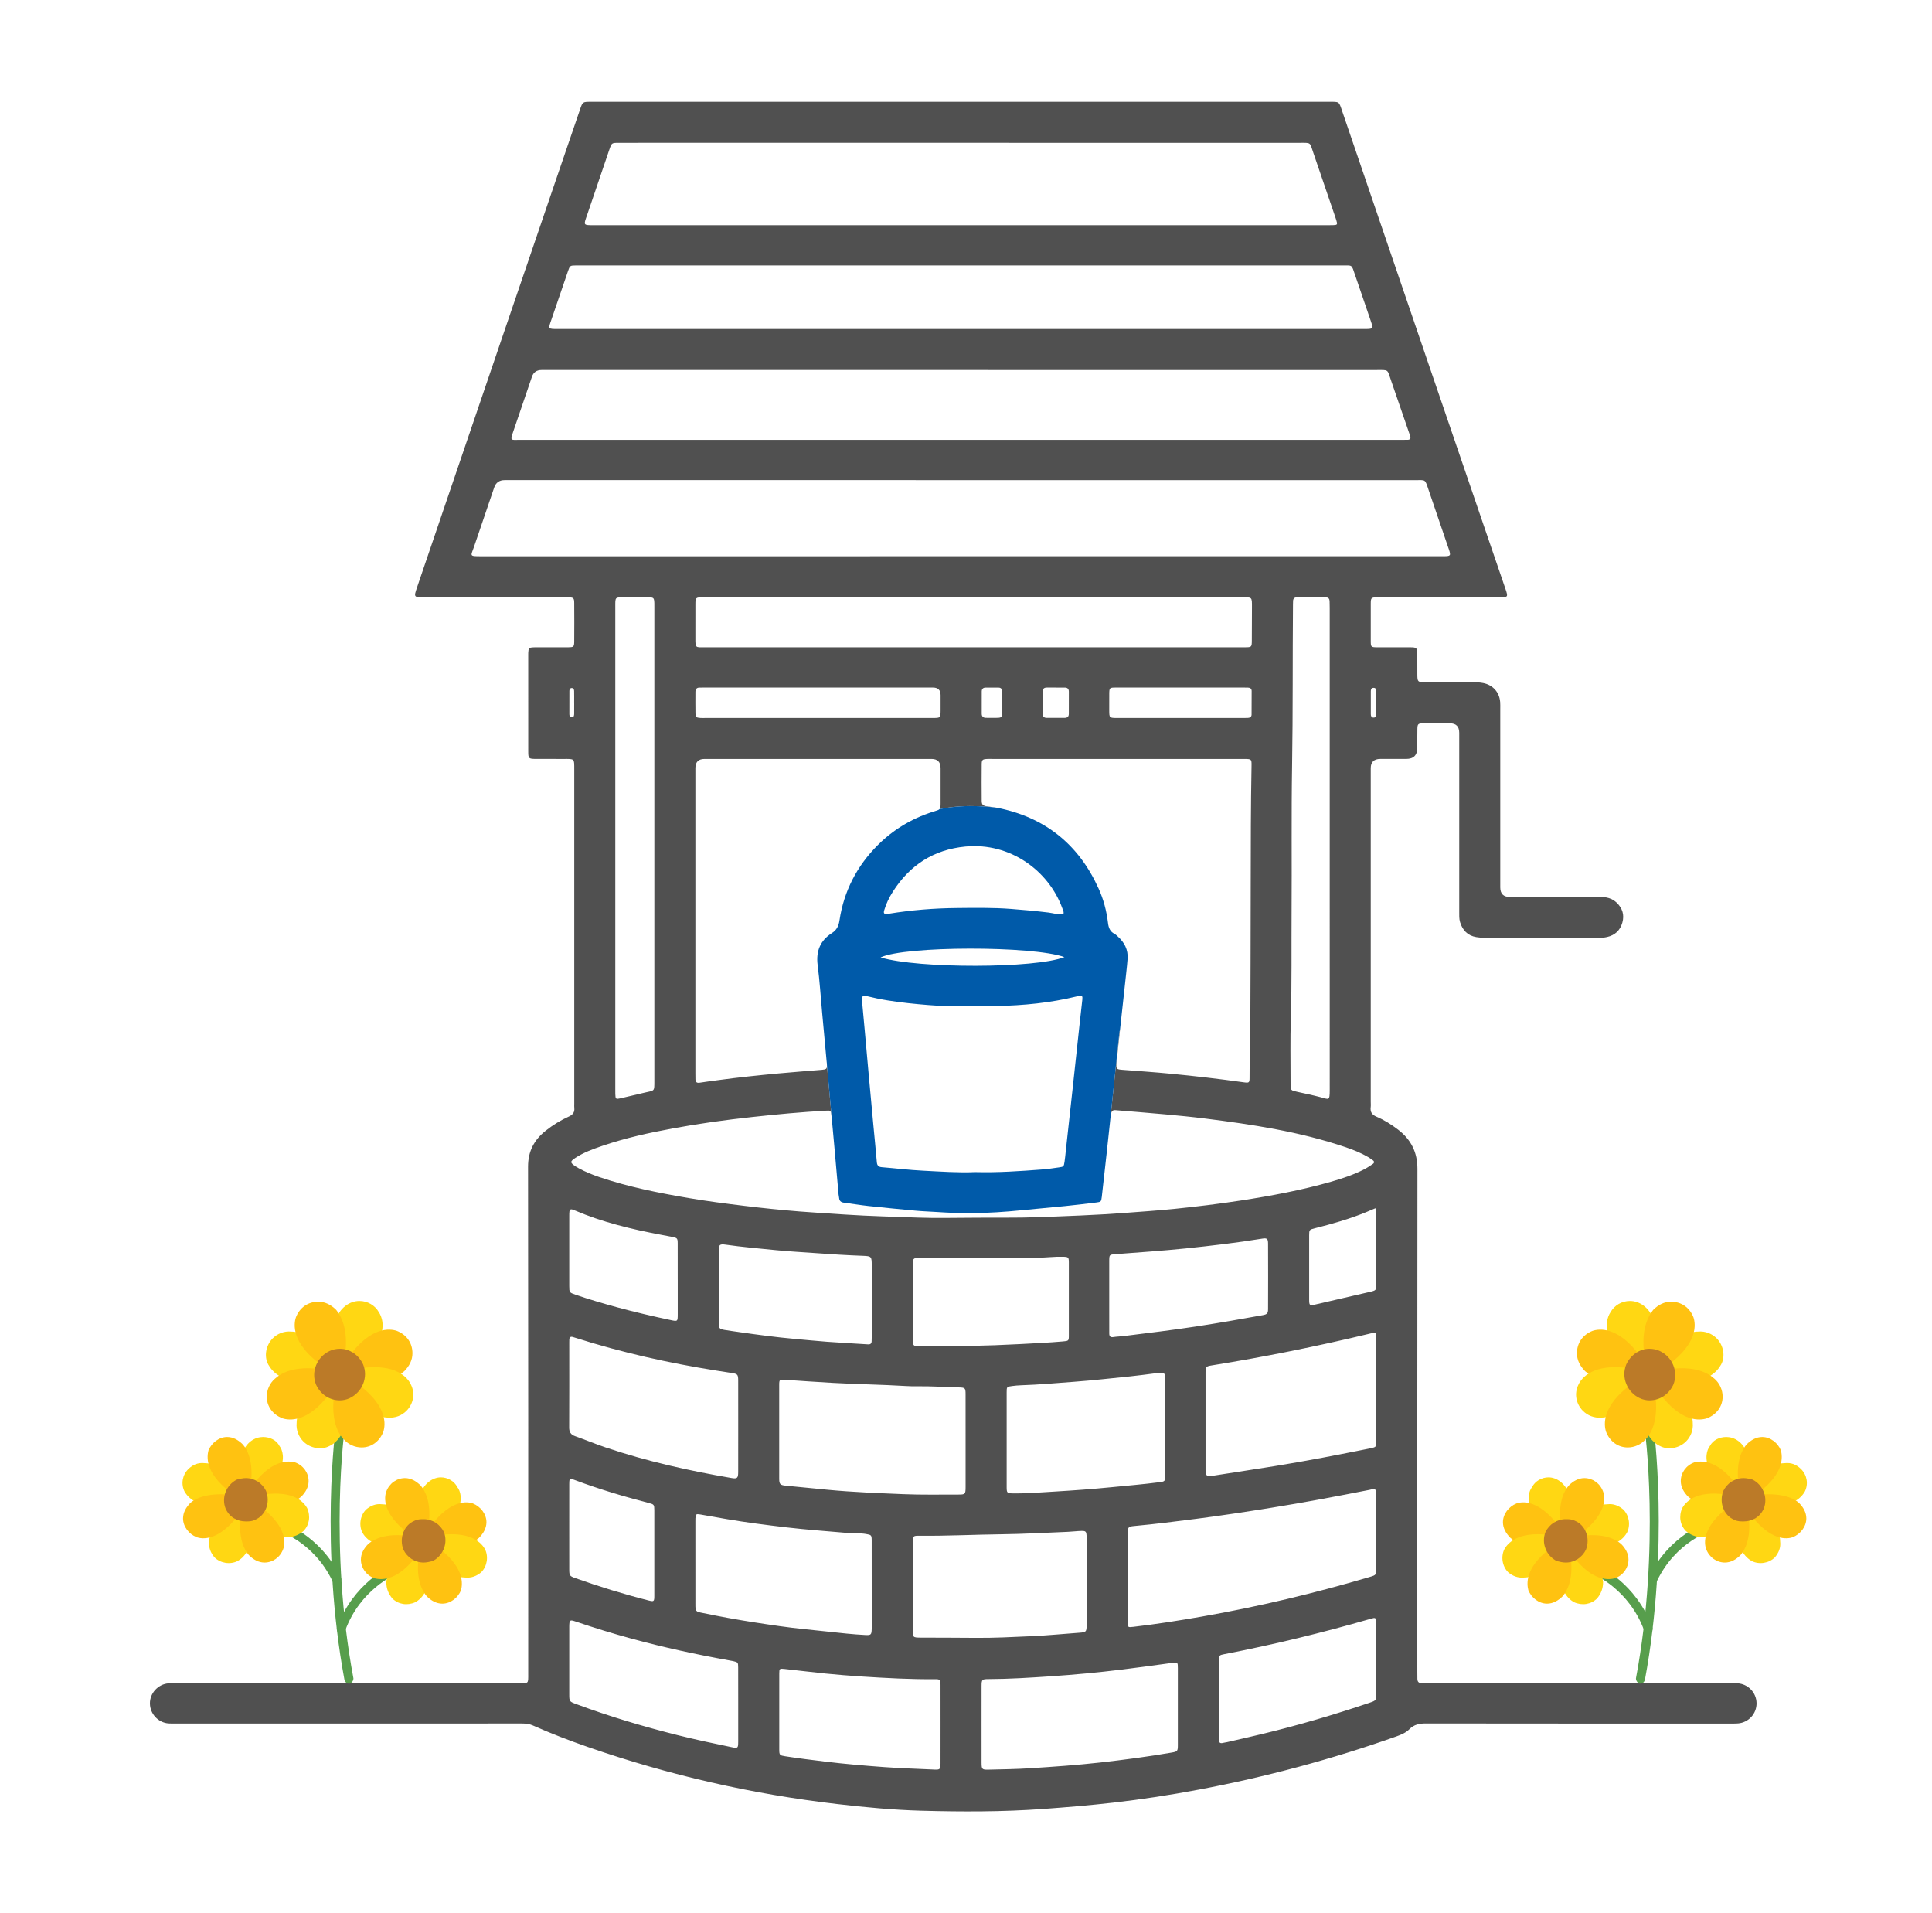 <svg xmlns="http://www.w3.org/2000/svg" width="101" height="100" viewBox="0 0 101 100" fill="none"><path d="M90.83 87.984C90.701 87.977 90.572 87.981 90.443 87.981C85.183 87.981 79.923 87.981 74.663 87.981C74.556 87.981 74.448 87.977 74.341 87.98C74.182 87.985 74.098 87.914 74.097 87.752C74.096 87.623 74.094 87.494 74.094 87.365C74.094 78.61 74.09 69.855 74.1 61.099C74.101 60.23 73.767 59.565 73.09 59.046C72.738 58.776 72.365 58.54 71.958 58.368C71.722 58.267 71.624 58.121 71.657 57.871C71.669 57.776 71.659 57.678 71.659 57.581C71.659 53.106 71.659 48.632 71.659 44.157C71.659 42.824 71.659 41.49 71.659 40.156C71.659 39.831 71.826 39.669 72.161 39.668C72.613 39.668 73.065 39.668 73.517 39.668C73.901 39.668 74.094 39.47 74.094 39.075C74.094 38.752 74.089 38.429 74.097 38.106C74.102 37.842 74.133 37.811 74.4 37.808C74.863 37.802 75.326 37.806 75.788 37.806C76.119 37.806 76.284 37.97 76.285 38.297C76.285 41.417 76.285 44.536 76.285 47.655C76.285 47.838 76.275 48.022 76.329 48.2C76.46 48.626 76.728 48.907 77.179 48.981C77.327 49.006 77.478 49.018 77.628 49.018C79.597 49.02 81.565 49.019 83.533 49.02C83.695 49.02 83.856 49.013 84.014 48.976C84.428 48.881 84.7 48.626 84.813 48.219C84.925 47.822 84.818 47.476 84.523 47.188C84.274 46.946 83.97 46.879 83.635 46.88C82.064 46.883 80.494 46.882 78.924 46.881C78.595 46.881 78.431 46.715 78.43 46.384C78.43 43.276 78.43 40.167 78.43 37.059C78.43 36.94 78.435 36.822 78.426 36.704C78.388 36.182 78.046 35.802 77.534 35.702C77.364 35.668 77.193 35.661 77.021 35.661C76.182 35.662 75.343 35.663 74.504 35.661C74.119 35.66 74.098 35.638 74.095 35.265C74.092 34.91 74.097 34.555 74.093 34.2C74.088 33.859 74.064 33.836 73.721 33.834C73.14 33.832 72.559 33.836 71.978 33.833C71.683 33.831 71.662 33.813 71.66 33.525C71.656 32.869 71.657 32.213 71.66 31.557C71.662 31.244 71.682 31.228 71.987 31.22C72.084 31.218 72.181 31.22 72.278 31.22C74.321 31.22 76.365 31.22 78.409 31.219C78.831 31.219 78.845 31.201 78.709 30.801C78.296 29.59 77.88 28.38 77.465 27.169C76.317 23.812 75.168 20.454 74.021 17.096C72.738 13.342 71.457 9.587 70.174 5.832C69.986 5.281 70.039 5.32 69.452 5.32C63.042 5.32 56.631 5.32 50.221 5.32C47.951 5.32 45.681 5.32 43.412 5.32C39.239 5.32 35.066 5.32 30.892 5.32C30.458 5.32 30.458 5.322 30.322 5.722C29.849 7.106 29.374 8.489 28.901 9.873C27.98 12.57 27.06 15.267 26.141 17.964C24.694 22.208 23.249 26.453 21.803 30.697C21.626 31.218 21.628 31.22 22.197 31.22C24.434 31.22 26.671 31.22 28.908 31.22C29.177 31.22 29.446 31.215 29.715 31.221C29.983 31.227 30.016 31.256 30.019 31.521C30.024 32.187 30.024 32.854 30.019 33.521C30.017 33.808 29.991 33.831 29.7 33.833C29.183 33.836 28.667 33.834 28.151 33.834C28.065 33.834 27.979 33.831 27.893 33.836C27.649 33.848 27.628 33.871 27.615 34.126C27.614 34.158 27.614 34.19 27.614 34.222C27.614 35.911 27.613 37.6 27.615 39.288C27.615 39.643 27.639 39.665 28.006 39.668C28.49 39.671 28.974 39.669 29.458 39.669C30.041 39.669 30.021 39.633 30.021 40.232C30.021 46.051 30.021 51.87 30.021 57.688C30.021 57.764 30.014 57.84 30.023 57.914C30.048 58.142 29.942 58.267 29.738 58.36C29.306 58.556 28.903 58.803 28.53 59.099C27.923 59.58 27.604 60.173 27.605 60.984C27.619 69.814 27.614 78.645 27.614 87.476C27.614 88.021 27.647 87.981 27.106 87.981C21.136 87.981 15.167 87.981 9.197 87.981C9.068 87.981 8.938 87.977 8.81 87.986C8.263 88.028 7.829 88.502 7.838 89.046C7.847 89.583 8.268 90.037 8.803 90.081C8.92 90.091 9.039 90.086 9.158 90.086C12.556 90.086 15.955 90.086 19.354 90.086C22 90.086 24.646 90.087 27.292 90.085C27.488 90.085 27.671 90.105 27.856 90.187C28.8 90.607 29.764 90.976 30.739 91.315C34.969 92.784 39.307 93.776 43.756 94.294C45.219 94.465 46.685 94.603 48.156 94.644C50.284 94.703 52.412 94.706 54.539 94.552C55.761 94.463 56.981 94.362 58.198 94.222C59.693 94.051 61.18 93.822 62.658 93.543C66.182 92.879 69.636 91.953 73.017 90.754C73.265 90.666 73.5 90.564 73.684 90.379C73.924 90.139 74.202 90.083 74.532 90.083C79.824 90.091 85.116 90.089 90.408 90.088C90.559 90.088 90.71 90.094 90.859 90.081C91.415 90.036 91.838 89.569 91.828 89.019C91.818 88.468 91.384 88.017 90.829 87.984H90.83ZM71.663 36.136C71.663 36.047 71.683 35.958 71.796 35.952C71.932 35.946 71.948 36.046 71.948 36.148C71.95 36.341 71.949 36.534 71.949 36.727C71.949 36.92 71.95 37.113 71.949 37.306C71.948 37.407 71.936 37.51 71.801 37.507C71.688 37.505 71.664 37.417 71.663 37.326C71.662 36.93 71.662 36.533 71.663 36.136H71.663ZM30.016 37.309C30.014 37.395 30.004 37.493 29.886 37.492C29.79 37.492 29.766 37.408 29.765 37.332C29.762 36.926 29.762 36.52 29.766 36.115C29.767 36.037 29.797 35.96 29.895 35.963C29.993 35.967 30.013 36.048 30.014 36.124C30.019 36.327 30.016 36.53 30.016 36.733C30.016 36.733 30.017 36.733 30.017 36.733C30.017 36.925 30.02 37.117 30.016 37.309H30.016ZM30.686 11.255C31.077 10.105 31.468 8.955 31.86 7.805C31.975 7.469 31.98 7.466 32.343 7.465C33.096 7.463 33.849 7.464 34.601 7.464C45.708 7.464 56.815 7.464 67.922 7.465C68.561 7.465 68.463 7.417 68.659 7.989C69.041 9.097 69.417 10.206 69.796 11.315C69.817 11.376 69.838 11.437 69.857 11.499C69.931 11.743 69.92 11.76 69.677 11.768C69.58 11.771 69.484 11.769 69.387 11.769C63.011 11.769 56.635 11.769 50.258 11.769C43.861 11.769 37.464 11.769 31.066 11.77C30.472 11.77 30.509 11.773 30.685 11.255H30.686ZM28.832 16.689C29.114 15.854 29.401 15.02 29.688 14.186C29.794 13.876 29.796 13.877 30.12 13.873C30.184 13.873 30.249 13.873 30.313 13.873C43.585 13.873 56.858 13.873 70.129 13.874C70.734 13.874 70.643 13.807 70.843 14.383C71.117 15.176 71.386 15.97 71.657 16.764C71.674 16.815 71.693 16.865 71.707 16.917C71.773 17.149 71.751 17.183 71.514 17.195C71.407 17.201 71.299 17.197 71.191 17.197C64.2 17.197 57.209 17.197 50.218 17.197C43.216 17.197 36.215 17.197 29.213 17.198C28.608 17.198 28.657 17.209 28.832 16.689L28.832 16.689ZM26.829 22.562C27.155 21.606 27.481 20.649 27.808 19.692C27.888 19.458 28.056 19.34 28.312 19.339C28.377 19.339 28.441 19.339 28.506 19.339C42.981 19.339 57.457 19.339 71.933 19.34C72.63 19.34 72.51 19.281 72.731 19.916C73.049 20.83 73.362 21.745 73.677 22.66C73.695 22.711 73.712 22.762 73.726 22.814C73.756 22.922 73.713 22.982 73.602 22.987C73.484 22.991 73.365 22.991 73.247 22.991C65.568 22.991 57.889 22.991 50.211 22.991C42.532 22.991 34.832 22.991 27.142 22.991C26.696 22.991 26.663 23.05 26.829 22.562L26.829 22.562ZM25.15 29.074C24.496 29.074 24.619 29.061 24.785 28.566C25.132 27.537 25.485 26.51 25.835 25.482C25.923 25.225 26.104 25.096 26.379 25.095C32.456 25.095 38.533 25.095 44.61 25.095C54.398 25.095 64.185 25.095 73.973 25.096C74.548 25.096 74.486 25.028 74.685 25.612C75.025 26.609 75.366 27.607 75.706 28.604C75.72 28.645 75.736 28.685 75.749 28.726C75.851 29.045 75.834 29.067 75.486 29.073C75.379 29.074 75.271 29.073 75.164 29.073C66.849 29.073 58.535 29.073 50.221 29.073C41.907 29.073 33.507 29.073 25.15 29.074L25.15 29.074ZM67.521 47.665C67.539 45.116 67.505 42.567 67.547 40.018C67.594 37.212 67.569 34.405 67.594 31.599C67.594 31.535 67.595 31.47 67.599 31.405C67.605 31.29 67.667 31.225 67.782 31.224C68.298 31.223 68.814 31.222 69.33 31.226C69.446 31.227 69.504 31.302 69.508 31.414C69.513 31.532 69.514 31.651 69.514 31.769C69.514 35.963 69.514 40.157 69.514 44.352C69.514 48.547 69.513 52.762 69.515 56.968C69.515 57.558 69.478 57.464 69.026 57.346C68.62 57.24 68.209 57.156 67.8 57.065C67.48 56.993 67.468 56.986 67.468 56.664C67.469 55.514 67.445 54.362 67.481 53.212C67.538 51.363 67.508 49.514 67.521 47.664V47.665ZM65.079 33.833C63.143 33.834 61.207 33.833 59.271 33.833C56.475 33.833 53.679 33.833 50.883 33.833C46.205 33.833 41.527 33.833 36.849 33.833C36.358 33.833 36.351 33.886 36.353 33.344C36.355 32.752 36.351 32.161 36.354 31.569C36.356 31.241 36.375 31.226 36.703 31.22C36.768 31.219 36.832 31.22 36.897 31.22C46.232 31.22 55.566 31.22 64.901 31.22C65.467 31.22 65.451 31.18 65.449 31.761C65.447 32.331 65.446 32.901 65.442 33.471C65.44 33.824 65.432 33.833 65.079 33.833V33.833ZM65.43 37.343C65.429 37.459 65.358 37.517 65.245 37.522C65.169 37.525 65.094 37.527 65.019 37.527C62.819 37.527 60.617 37.527 58.416 37.527C58.406 37.527 58.395 37.527 58.384 37.527C57.994 37.523 57.99 37.52 57.988 37.13C57.987 36.841 57.985 36.551 57.989 36.261C57.992 35.955 58.007 35.938 58.323 35.938C59.451 35.936 60.578 35.937 61.705 35.937C62.8 35.937 63.896 35.937 64.991 35.937C65.077 35.937 65.162 35.939 65.248 35.941C65.364 35.944 65.432 36.003 65.433 36.119C65.434 36.527 65.433 36.934 65.429 37.342L65.43 37.343ZM55.875 37.309C55.875 37.459 55.797 37.521 55.655 37.521C55.344 37.52 55.033 37.52 54.722 37.521C54.577 37.521 54.504 37.453 54.505 37.306C54.507 37.113 54.506 36.92 54.506 36.727H54.504C54.504 36.545 54.507 36.362 54.504 36.18C54.501 36.026 54.557 35.937 54.726 35.938C55.037 35.941 55.348 35.94 55.658 35.939C55.804 35.938 55.876 36.005 55.876 36.152C55.874 36.538 55.874 36.924 55.875 37.31L55.875 37.309ZM52.39 37.265C52.382 37.479 52.354 37.511 52.15 37.519C51.947 37.527 51.743 37.52 51.539 37.519C51.395 37.519 51.322 37.443 51.322 37.301C51.321 36.915 51.32 36.53 51.323 36.144C51.323 36.018 51.387 35.942 51.519 35.941C51.744 35.939 51.969 35.94 52.194 35.94C52.327 35.94 52.389 36.011 52.389 36.14C52.389 36.333 52.389 36.526 52.389 36.719C52.39 36.719 52.39 36.719 52.391 36.719C52.391 36.901 52.396 37.083 52.39 37.265V37.265ZM49.172 37.139C49.17 37.515 49.162 37.523 48.799 37.527C48.573 37.529 48.347 37.527 48.121 37.527C46.337 37.527 44.552 37.527 42.767 37.527C40.81 37.527 38.854 37.527 36.897 37.527C36.8 37.527 36.703 37.531 36.607 37.525C36.4 37.511 36.362 37.48 36.357 37.273C36.349 36.908 36.356 36.542 36.355 36.177C36.354 36.019 36.42 35.934 36.586 35.939C36.661 35.941 36.736 35.938 36.811 35.938C40.778 35.938 44.746 35.938 48.713 35.938C48.734 35.938 48.756 35.938 48.777 35.938C49.039 35.939 49.171 36.071 49.172 36.332C49.174 36.601 49.174 36.87 49.172 37.139L49.172 37.139ZM34.208 56.489C34.208 57.065 34.226 56.99 33.704 57.11C33.285 57.206 32.868 57.308 32.449 57.405C32.191 57.464 32.176 57.451 32.167 57.182C32.164 57.086 32.166 56.989 32.166 56.892C32.166 52.698 32.166 48.504 32.166 44.309C32.166 40.115 32.166 35.921 32.166 31.727C32.166 31.198 32.133 31.218 32.677 31.219C33.086 31.219 33.495 31.215 33.903 31.221C34.173 31.224 34.196 31.252 34.207 31.517C34.21 31.592 34.208 31.668 34.208 31.743C34.208 39.992 34.208 48.24 34.208 56.489L34.208 56.489ZM30.08 60.52C30.516 60.234 31.003 60.059 31.491 59.892C32.694 59.481 33.933 59.21 35.181 58.98C36.555 58.725 37.938 58.536 39.327 58.385C40.609 58.245 41.892 58.125 43.179 58.053C43.418 58.039 43.436 58.039 43.463 58.285C43.477 58.415 43.49 58.545 43.503 58.675L43.232 55.694C43.234 55.873 43.186 55.899 42.954 55.919C42.194 55.984 41.433 56.037 40.675 56.109C39.627 56.207 38.58 56.315 37.537 56.458C37.218 56.502 36.898 56.541 36.58 56.592C36.423 56.617 36.357 56.559 36.356 56.408C36.355 56.311 36.353 56.214 36.353 56.118C36.353 53.462 36.353 50.807 36.353 48.151C36.353 45.495 36.353 42.818 36.353 40.152C36.353 39.83 36.512 39.669 36.83 39.669C40.786 39.669 44.743 39.669 48.699 39.669C49.014 39.669 49.172 39.83 49.172 40.152C49.173 40.754 49.174 41.356 49.172 41.958C49.171 42.155 49.171 42.241 49.113 42.297C50.536 41.978 52.126 42.222 52.126 42.222C51.947 42.187 51.764 42.176 51.584 42.145C51.374 42.107 51.323 42.058 51.321 41.848C51.315 41.214 51.315 40.58 51.321 39.945C51.323 39.717 51.364 39.685 51.585 39.671C51.682 39.665 51.779 39.669 51.875 39.669C54.047 39.669 56.219 39.669 58.392 39.669C60.564 39.669 62.671 39.669 64.811 39.669C64.897 39.669 64.983 39.668 65.069 39.669C65.421 39.674 65.434 39.68 65.427 40.035C65.387 42.121 65.387 44.206 65.384 46.292C65.38 48.958 65.375 51.625 65.362 54.292C65.358 54.968 65.318 55.645 65.324 56.322C65.326 56.596 65.299 56.61 65.019 56.571C63.742 56.392 62.462 56.243 61.179 56.12C60.346 56.039 59.509 55.984 58.674 55.918C58.37 55.894 58.34 55.873 58.369 55.566C58.424 54.988 58.488 54.411 58.551 53.833L58.524 53.918L58.019 58.739V58.74C58.032 58.613 58.046 58.486 58.06 58.359C58.065 58.306 58.081 58.254 58.089 58.201C58.109 58.073 58.177 58.015 58.311 58.026C59.177 58.1 60.045 58.166 60.911 58.246C61.606 58.31 62.302 58.377 62.994 58.464C65.47 58.775 67.934 59.149 70.31 59.951C70.728 60.093 71.138 60.253 71.521 60.477C71.604 60.526 71.683 60.583 71.762 60.639C71.858 60.706 71.854 60.782 71.762 60.844C71.619 60.939 71.476 61.036 71.324 61.115C70.768 61.404 70.174 61.598 69.575 61.771C68.033 62.213 66.459 62.504 64.876 62.748C63.718 62.927 62.556 63.068 61.391 63.187C60.515 63.276 59.636 63.334 58.758 63.401C57.268 63.513 55.775 63.564 54.282 63.62C53.132 63.663 51.982 63.636 50.831 63.65C49.896 63.65 48.959 63.679 48.025 63.644C46.747 63.595 45.469 63.569 44.192 63.484C43.399 63.431 42.605 63.387 41.813 63.323C40.849 63.246 39.888 63.148 38.928 63.031C37.947 62.912 36.967 62.785 35.992 62.619C34.413 62.35 32.842 62.038 31.321 61.521C30.954 61.396 30.596 61.249 30.255 61.064C30.198 61.034 30.142 61.001 30.089 60.966C29.794 60.769 29.792 60.709 30.081 60.52L30.08 60.52ZM71.95 75.316C71.949 75.629 71.945 75.638 71.644 75.7C69.992 76.035 68.337 76.357 66.672 76.625C65.612 76.795 64.551 76.957 63.49 77.122C63.447 77.128 63.404 77.134 63.362 77.138C63.062 77.161 63.023 77.132 63.023 76.829C63.021 75.131 63.021 73.432 63.023 71.734C63.023 71.439 63.051 71.416 63.349 71.368C66.107 70.924 68.844 70.372 71.56 69.72C71.591 69.712 71.622 69.704 71.654 69.697C71.934 69.638 71.949 69.645 71.95 69.931C71.952 70.844 71.951 71.758 71.951 72.672C71.951 73.553 71.952 74.435 71.95 75.316V75.316ZM66.291 68.423C66.29 68.65 66.242 68.7 66.012 68.742C64.849 68.954 63.685 69.157 62.517 69.335C61.264 69.526 60.005 69.677 58.748 69.834C58.567 69.856 58.383 69.859 58.203 69.887C58.039 69.913 57.988 69.839 57.989 69.693C57.989 69.338 57.988 68.983 57.988 68.628C57.988 68.327 57.988 68.026 57.988 67.725C57.988 67.123 57.986 66.52 57.988 65.918C57.99 65.575 57.995 65.58 58.322 65.554C59.543 65.46 60.764 65.379 61.982 65.254C63.318 65.116 64.651 64.958 65.977 64.743C66.234 64.701 66.29 64.741 66.291 65.004C66.296 66.144 66.296 67.283 66.291 68.423V68.423ZM60.91 77.102C60.91 77.432 60.908 77.435 60.583 77.477C59.763 77.583 58.939 77.652 58.116 77.733C57.122 77.832 56.125 77.903 55.128 77.963C54.4 78.007 53.67 78.068 52.938 78.057C52.655 78.052 52.626 78.03 52.626 77.74C52.623 76.084 52.623 74.427 52.626 72.772C52.626 72.487 52.634 72.482 52.905 72.447C53.065 72.426 53.226 72.411 53.387 72.406C54.311 72.376 55.23 72.292 56.152 72.224C57.127 72.152 58.097 72.041 59.07 71.943C59.508 71.899 59.944 71.837 60.381 71.783C60.445 71.775 60.508 71.763 60.573 71.759C60.876 71.737 60.908 71.763 60.91 72.069C60.912 72.919 60.91 73.768 60.91 74.618C60.91 75.446 60.912 76.274 60.91 77.102H60.91ZM50.479 77.725C50.478 78.097 50.458 78.12 50.105 78.119C49.137 78.117 48.168 78.138 47.202 78.097C45.894 78.042 44.584 77.993 43.279 77.869C42.541 77.799 41.804 77.727 41.067 77.653C40.785 77.624 40.735 77.575 40.735 77.288C40.732 75.654 40.732 74.02 40.735 72.386C40.736 72.106 40.757 72.101 41.032 72.12C41.868 72.179 42.703 72.234 43.54 72.282C44.806 72.354 46.074 72.368 47.339 72.445C47.542 72.457 47.747 72.462 47.951 72.459C48.682 72.45 49.412 72.498 50.142 72.519C50.446 72.527 50.477 72.554 50.478 72.855C50.482 73.683 50.479 74.511 50.479 75.338C50.48 76.134 50.481 76.93 50.479 77.725L50.479 77.725ZM38.616 69.623C38.371 69.588 38.127 69.556 37.883 69.515C37.614 69.469 37.574 69.428 37.573 69.159C37.57 67.89 37.569 66.622 37.573 65.353C37.574 65.063 37.63 65.013 37.925 65.056C38.807 65.183 39.696 65.257 40.582 65.346C41.266 65.415 41.953 65.448 42.638 65.499C43.463 65.56 44.288 65.611 45.115 65.641C45.563 65.657 45.571 65.685 45.572 66.143C45.572 66.766 45.572 67.389 45.572 68.013C45.572 68.637 45.572 69.26 45.572 69.884C45.572 69.959 45.571 70.034 45.567 70.109C45.562 70.229 45.501 70.278 45.379 70.269C44.661 70.222 43.942 70.185 43.225 70.132C42.668 70.091 42.113 70.033 41.557 69.984C40.572 69.897 39.594 69.764 38.616 69.624V69.623ZM48.157 70.363C48.082 70.362 48.007 70.359 47.932 70.361C47.783 70.364 47.717 70.287 47.719 70.143C47.719 70.078 47.717 70.014 47.717 69.95C47.717 68.692 47.717 67.435 47.717 66.178C47.717 66.103 47.719 66.028 47.72 65.953C47.722 65.822 47.789 65.756 47.921 65.756C47.996 65.756 48.071 65.754 48.146 65.754C49.188 65.754 50.231 65.754 51.273 65.754C51.273 65.749 51.273 65.745 51.273 65.741C52.261 65.741 53.25 65.745 54.238 65.74C54.678 65.737 55.117 65.678 55.558 65.689C55.853 65.697 55.876 65.709 55.876 65.996C55.879 67.264 55.879 68.531 55.876 69.799C55.876 70.088 55.866 70.089 55.56 70.116C54.812 70.182 54.061 70.214 53.311 70.255C51.594 70.347 49.877 70.379 48.158 70.363L48.157 70.363ZM29.759 63.541C29.759 63.466 29.759 63.391 29.769 63.316C29.783 63.222 29.841 63.19 29.932 63.222C29.973 63.237 30.013 63.252 30.052 63.269C31.495 63.884 33.008 64.247 34.543 64.537C34.743 64.574 34.944 64.611 35.144 64.652C35.406 64.705 35.426 64.722 35.428 64.99C35.432 65.624 35.429 66.258 35.429 66.893H35.43C35.43 67.495 35.431 68.097 35.43 68.699C35.429 69.069 35.425 69.076 35.073 69.001C34.127 68.801 33.185 68.581 32.251 68.328C31.525 68.13 30.803 67.92 30.091 67.674C29.764 67.561 29.76 67.559 29.759 67.219C29.758 65.993 29.759 64.767 29.759 63.541L29.759 63.541ZM29.759 70.158C29.759 70.115 29.76 70.072 29.761 70.029C29.763 69.907 29.816 69.847 29.944 69.883C29.996 69.898 30.047 69.915 30.098 69.931C32.499 70.694 34.95 71.242 37.436 71.637C37.701 71.679 37.966 71.722 38.231 71.761C38.562 71.81 38.59 71.836 38.591 72.167C38.593 72.962 38.592 73.758 38.592 74.553C38.592 75.349 38.593 76.144 38.591 76.94C38.59 77.262 38.54 77.305 38.236 77.253C36.01 76.871 33.81 76.38 31.667 75.658C31.128 75.476 30.601 75.257 30.065 75.066C29.839 74.986 29.753 74.85 29.755 74.609C29.763 73.126 29.759 71.642 29.759 70.158L29.759 70.158ZM29.76 77.546C29.761 77.274 29.781 77.259 30.038 77.356C31.307 77.832 32.604 78.219 33.915 78.559C34.191 78.63 34.205 78.647 34.206 78.935C34.208 80.429 34.208 81.923 34.206 83.416C34.206 83.705 34.183 83.724 33.913 83.656C32.611 83.325 31.327 82.932 30.061 82.48C29.778 82.379 29.76 82.347 29.759 82.027C29.756 81.286 29.758 80.544 29.758 79.802C29.758 79.05 29.755 78.298 29.759 77.545L29.76 77.546ZM38.591 91.053C38.59 91.37 38.571 91.389 38.26 91.325C37.313 91.13 36.368 90.928 35.43 90.695C33.636 90.247 31.866 89.718 30.131 89.074C29.761 88.937 29.759 88.936 29.759 88.544C29.758 87.383 29.759 86.222 29.759 85.061C29.759 85.04 29.759 85.018 29.759 84.997C29.766 84.672 29.79 84.651 30.091 84.754C31.057 85.083 32.032 85.381 33.018 85.65C34.708 86.111 36.419 86.479 38.143 86.79C38.206 86.802 38.27 86.81 38.333 86.825C38.576 86.884 38.589 86.893 38.59 87.151C38.594 87.807 38.592 88.463 38.592 89.118C38.592 89.763 38.593 90.408 38.592 91.053H38.591ZM36.726 84.307C36.361 84.231 36.354 84.228 36.354 83.841C36.353 82.401 36.353 80.962 36.353 79.522C36.353 79.468 36.352 79.415 36.355 79.361C36.369 79.14 36.388 79.122 36.608 79.159C37.063 79.236 37.517 79.321 37.972 79.399C39.009 79.576 40.051 79.709 41.096 79.832C42.173 79.959 43.254 80.033 44.334 80.129C44.644 80.157 44.957 80.127 45.266 80.179C45.553 80.227 45.568 80.236 45.57 80.526C45.574 81.299 45.571 82.073 45.571 82.847C45.572 83.534 45.572 84.222 45.572 84.909C45.572 84.985 45.573 85.06 45.571 85.135C45.563 85.445 45.535 85.476 45.238 85.46C44.916 85.442 44.595 85.419 44.275 85.387C43.527 85.311 42.781 85.227 42.034 85.151C41.169 85.063 40.309 84.934 39.45 84.801C38.538 84.659 37.63 84.495 36.726 84.306L36.726 84.307ZM49.168 92.172C49.167 92.481 49.136 92.507 48.839 92.493C47.969 92.451 47.099 92.427 46.231 92.364C45.193 92.288 44.155 92.201 43.121 92.074C42.428 91.989 41.735 91.905 41.045 91.797C40.764 91.754 40.739 91.735 40.738 91.453C40.735 90.13 40.735 88.808 40.738 87.486C40.738 87.215 40.75 87.207 41.011 87.235C41.726 87.312 42.44 87.402 43.156 87.474C43.776 87.535 44.397 87.587 45.018 87.627C46.305 87.709 47.593 87.781 48.883 87.77C49.145 87.768 49.166 87.796 49.168 88.076C49.171 88.764 49.169 89.452 49.169 90.14C49.169 90.817 49.171 91.495 49.168 92.172L49.168 92.172ZM48.135 85.596C47.718 85.593 47.717 85.59 47.716 85.158C47.716 84.405 47.716 83.653 47.716 82.901C47.716 82.149 47.715 81.397 47.717 80.645C47.718 80.284 47.729 80.268 48.07 80.272C49.499 80.287 50.927 80.211 52.355 80.195C53.514 80.181 54.673 80.114 55.832 80.067C56.068 80.058 56.303 80.024 56.538 80.02C56.762 80.016 56.791 80.054 56.806 80.284C56.81 80.348 56.808 80.413 56.808 80.478C56.808 81.928 56.808 83.379 56.808 84.829C56.808 84.862 56.808 84.894 56.808 84.926C56.803 85.302 56.783 85.315 56.407 85.342C55.583 85.4 54.76 85.485 53.935 85.521C52.948 85.564 51.961 85.619 50.972 85.608C50.026 85.598 49.081 85.601 48.135 85.596L48.135 85.596ZM61.575 91.225C61.574 91.529 61.549 91.553 61.26 91.603C60.011 91.819 58.756 91.984 57.496 92.126C56.289 92.261 55.079 92.345 53.868 92.423C53.139 92.471 52.408 92.48 51.678 92.497C51.337 92.506 51.316 92.479 51.314 92.131C51.311 91.464 51.313 90.797 51.313 90.131C51.313 89.465 51.311 88.798 51.314 88.131C51.316 87.785 51.334 87.765 51.679 87.764C52.765 87.76 53.849 87.691 54.931 87.618C56.173 87.534 57.414 87.418 58.65 87.266C59.525 87.158 60.396 87.037 61.269 86.918C61.569 86.876 61.575 86.883 61.575 87.193C61.578 88.537 61.578 89.881 61.575 91.225H61.575ZM71.951 88.485C71.951 88.877 71.951 88.882 71.577 89.008C69.744 89.627 67.888 90.174 66.006 90.628C65.39 90.777 64.771 90.915 64.153 91.058C64.08 91.075 64.004 91.081 63.932 91.1C63.796 91.135 63.724 91.091 63.723 90.946C63.723 90.871 63.721 90.795 63.721 90.72C63.721 90.086 63.721 89.451 63.721 88.817C63.721 88.15 63.719 87.483 63.722 86.816C63.724 86.522 63.733 86.513 64.015 86.458C66.581 85.961 69.117 85.345 71.628 84.62C71.669 84.608 71.712 84.601 71.753 84.587C71.898 84.539 71.951 84.603 71.95 84.743C71.948 84.937 71.951 85.13 71.951 85.324C71.951 86.378 71.951 87.432 71.951 88.485ZM71.951 78.225C71.951 79.462 71.951 80.698 71.951 81.934C71.951 82.321 71.95 82.323 71.599 82.427C68.712 83.28 65.788 83.978 62.823 84.497C61.638 84.704 60.451 84.892 59.256 85.031C58.957 85.066 58.953 85.067 58.952 84.757C58.95 83.983 58.952 83.209 58.952 82.435C58.952 81.672 58.95 80.909 58.952 80.145C58.953 79.825 58.988 79.79 59.29 79.763C60.381 79.663 61.467 79.525 62.553 79.385C63.863 79.216 65.168 79.017 66.472 78.807C68.189 78.531 69.898 78.208 71.605 77.871C71.647 77.863 71.688 77.848 71.731 77.843C71.898 77.823 71.933 77.853 71.948 78.032C71.953 78.096 71.95 78.161 71.95 78.225H71.951ZM71.95 63.477C71.951 64.68 71.951 65.884 71.951 67.087C71.951 67.443 71.95 67.448 71.591 67.531C70.651 67.752 69.709 67.969 68.767 68.184C68.467 68.252 68.441 68.235 68.44 67.944C68.437 66.816 68.437 65.688 68.44 64.559C68.441 64.281 68.451 64.272 68.743 64.198C69.65 63.97 70.549 63.716 71.415 63.359C71.573 63.295 71.729 63.228 71.903 63.154C71.969 63.283 71.95 63.382 71.95 63.476L71.95 63.477Z" fill="#505050"></path><path fill-rule="evenodd" clip-rule="evenodd" d="M86.148 85.383C86.07 85.383 85.953 85.344 85.953 85.227C85.172 83.078 83.336 82.297 83.336 82.297C83.219 82.219 83.141 82.102 83.219 81.984C83.258 81.867 83.375 81.789 83.531 81.867C83.609 81.867 85.523 82.727 86.383 85.07C86.422 85.188 86.344 85.344 86.227 85.383C86.227 85.383 86.188 85.383 86.148 85.383Z" fill="#579E4C"></path><path fill-rule="evenodd" clip-rule="evenodd" d="M86.383 82.805C86.344 82.805 86.344 82.766 86.305 82.766C86.188 82.727 86.109 82.57 86.188 82.453C87.281 80.188 89.273 79.562 89.352 79.523C89.469 79.484 89.625 79.562 89.664 79.68C89.703 79.797 89.625 79.953 89.508 79.992C89.469 79.992 87.594 80.578 86.617 82.648C86.578 82.727 86.5 82.805 86.383 82.805Z" fill="#579E4C"></path><path fill-rule="evenodd" clip-rule="evenodd" d="M85.758 88H85.719C85.602 87.961 85.523 87.844 85.523 87.727C86.812 80.852 85.992 74.602 85.953 74.523C85.953 74.406 86.031 74.289 86.188 74.25C86.305 74.25 86.422 74.328 86.422 74.445C86.461 74.523 87.281 80.852 85.992 87.805C85.953 87.922 85.875 88 85.758 88Z" fill="#579E4C"></path><path fill-rule="evenodd" clip-rule="evenodd" d="M85.562 71.242C85.523 71.242 85.523 71.242 85.523 71.242C85.445 71.242 85.406 71.203 85.367 71.125C85.016 70.695 84.664 70.344 84.312 70.148C84.273 70.148 84.234 70.109 84.195 70.07C83.844 69.328 84.039 68.82 84.195 68.586C84.391 68.234 84.781 68 85.211 68C85.68 68 86.266 68.312 86.5 69.133C86.539 69.172 86.539 69.25 86.5 69.289C86.383 69.68 86.344 70.148 86.422 70.734C86.422 70.773 86.383 70.852 86.344 70.891C86.305 70.969 86.266 70.969 86.188 70.969C85.992 71.008 85.836 71.047 85.68 71.164C85.641 71.203 85.602 71.242 85.562 71.242Z" fill="#FFD713"></path><path fill-rule="evenodd" clip-rule="evenodd" d="M82.438 70.734C82.438 70.188 82.75 69.758 83.258 69.562C83.609 69.445 84.586 69.328 85.719 70.852C85.797 70.969 85.797 71.086 85.68 71.164C85.602 71.281 85.523 71.359 85.445 71.516C85.406 71.633 85.367 71.789 85.367 71.906C85.406 72.023 85.289 72.141 85.172 72.141C83.883 72.297 83.18 71.945 82.867 71.672C82.594 71.398 82.438 71.086 82.438 70.734Z" fill="#FFC211"></path><path fill-rule="evenodd" clip-rule="evenodd" d="M82.75 73.742C82.398 73.391 82.281 72.844 82.516 72.375C82.672 72.023 83.297 71.242 85.172 71.516C85.289 71.516 85.406 71.633 85.367 71.75C85.367 71.906 85.406 72.023 85.445 72.18C85.484 72.297 85.562 72.414 85.68 72.492C85.758 72.57 85.797 72.727 85.719 72.844C84.859 73.82 84.156 74.094 83.727 74.094C83.336 74.133 82.984 73.977 82.75 73.742Z" fill="#FFD713"></path><path fill-rule="evenodd" clip-rule="evenodd" d="M85.953 72.766C86.031 72.727 86.07 72.688 86.148 72.727C86.305 72.727 86.422 72.727 86.578 72.648C86.695 72.609 86.812 72.531 86.891 72.414C86.969 72.336 87.125 72.297 87.203 72.375C88.219 73.234 88.492 73.938 88.492 74.367C88.531 74.758 88.375 75.109 88.141 75.344C87.789 75.695 87.203 75.812 86.773 75.578C86.422 75.422 85.641 74.797 85.914 72.922C85.914 72.844 85.953 72.805 85.953 72.766Z" fill="#FFD713"></path><path fill-rule="evenodd" clip-rule="evenodd" d="M87.164 72.141C87.125 72.062 87.086 72.023 87.125 71.945C87.125 71.789 87.086 71.672 87.047 71.516C87.008 71.398 86.93 71.281 86.812 71.203C86.734 71.125 86.695 70.969 86.773 70.891C87.633 69.875 88.336 69.602 88.766 69.602C89.156 69.562 89.508 69.719 89.742 69.953C90.094 70.305 90.211 70.891 89.977 71.32C89.781 71.672 89.195 72.453 87.32 72.18C87.242 72.18 87.203 72.141 87.164 72.141Z" fill="#FFD713"></path><path fill-rule="evenodd" clip-rule="evenodd" d="M87.086 71.398C87.047 71.398 86.969 71.359 86.93 71.281C86.812 71.203 86.734 71.125 86.578 71.047C86.461 71.008 86.305 70.969 86.188 70.969C86.07 71.008 85.953 70.891 85.953 70.773C85.797 69.484 86.148 68.82 86.422 68.469C86.695 68.195 87.008 68.039 87.359 68.039C87.906 68.039 88.336 68.352 88.531 68.859C88.648 69.211 88.766 70.188 87.242 71.32C87.203 71.359 87.164 71.398 87.086 71.398Z" fill="#FFC211"></path><path fill-rule="evenodd" clip-rule="evenodd" d="M85.094 75.656C84.586 75.656 84.156 75.344 83.961 74.836C83.844 74.484 83.727 73.508 85.25 72.375C85.367 72.297 85.484 72.297 85.562 72.414C85.68 72.492 85.758 72.609 85.914 72.648C86.031 72.688 86.148 72.727 86.305 72.727C86.422 72.727 86.539 72.805 86.539 72.922C86.695 74.211 86.344 74.914 86.031 75.227C85.797 75.5 85.445 75.656 85.094 75.656Z" fill="#FFC211"></path><path fill-rule="evenodd" clip-rule="evenodd" d="M86.695 72.688C86.695 72.648 86.734 72.57 86.812 72.531C86.891 72.414 86.969 72.336 87.047 72.18C87.086 72.062 87.125 71.945 87.125 71.789C87.086 71.672 87.203 71.555 87.32 71.555C88.609 71.398 89.273 71.75 89.625 72.062C89.898 72.297 90.055 72.648 90.055 73C90.055 73.508 89.742 73.938 89.234 74.133C88.883 74.25 87.906 74.367 86.773 72.844C86.734 72.805 86.695 72.766 86.695 72.688Z" fill="#FFC211"></path><path fill-rule="evenodd" clip-rule="evenodd" d="M86.227 73.195C86.07 73.195 85.875 73.156 85.719 73.078C85.055 72.766 84.742 71.984 85.016 71.32C85.25 70.812 85.719 70.5 86.227 70.5C86.422 70.5 86.617 70.539 86.773 70.617C87.438 70.93 87.75 71.711 87.477 72.375C87.242 72.883 86.773 73.195 86.227 73.195Z" fill="#BB7A28"></path><path fill-rule="evenodd" clip-rule="evenodd" d="M90.563 77.883C90.523 77.883 90.523 77.883 90.523 77.883C90.484 77.844 90.406 77.844 90.367 77.805C90.094 77.375 89.781 77.102 89.469 76.945C89.43 76.945 89.391 76.906 89.391 76.867C89.078 76.242 89.234 75.773 89.391 75.578C89.547 75.266 89.898 75.109 90.25 75.109C90.641 75.109 91.148 75.344 91.383 76.086V76.203C91.266 76.516 91.227 76.945 91.266 77.414C91.305 77.492 91.266 77.531 91.227 77.57C91.188 77.609 91.148 77.648 91.109 77.648C90.953 77.648 90.797 77.727 90.68 77.805C90.641 77.844 90.602 77.883 90.563 77.883Z" fill="#FFD713"></path><path fill-rule="evenodd" clip-rule="evenodd" d="M87.867 77.414C87.867 76.984 88.141 76.594 88.57 76.438C88.883 76.359 89.703 76.242 90.719 77.531C90.758 77.648 90.758 77.766 90.68 77.805C90.563 77.883 90.523 78 90.445 78.117C90.406 78.195 90.406 78.312 90.406 78.43C90.406 78.547 90.328 78.664 90.211 78.664C89.117 78.781 88.531 78.469 88.258 78.234C88.023 78 87.867 77.727 87.867 77.414Z" fill="#FFC211"></path><path fill-rule="evenodd" clip-rule="evenodd" d="M88.141 80.031C87.828 79.719 87.75 79.25 87.945 78.82C88.102 78.547 88.609 77.883 90.25 78.117C90.328 78.117 90.406 78.234 90.406 78.312C90.406 78.43 90.406 78.547 90.445 78.664C90.484 78.781 90.562 78.859 90.641 78.938C90.719 79.016 90.758 79.133 90.68 79.25C89.977 80.109 89.352 80.305 88.961 80.344C88.648 80.344 88.375 80.227 88.141 80.031Z" fill="#FFD713"></path><path fill-rule="evenodd" clip-rule="evenodd" d="M90.914 79.211C90.953 79.172 90.992 79.133 91.07 79.133C91.188 79.133 91.305 79.133 91.422 79.094C91.539 79.055 91.617 78.977 91.695 78.898C91.773 78.82 91.891 78.781 91.969 78.859C92.867 79.562 93.063 80.188 93.063 80.578C93.102 80.891 92.984 81.164 92.789 81.398C92.477 81.711 91.969 81.789 91.578 81.594C91.305 81.438 90.641 80.93 90.836 79.328C90.875 79.25 90.875 79.211 90.914 79.211Z" fill="#FFD713"></path><path fill-rule="evenodd" clip-rule="evenodd" d="M91.93 78.625C91.891 78.586 91.891 78.547 91.891 78.469C91.891 78.352 91.891 78.234 91.852 78.117C91.773 78 91.734 77.922 91.617 77.844C91.539 77.766 91.539 77.648 91.617 77.57C92.32 76.672 92.945 76.477 93.297 76.477C93.648 76.438 93.922 76.555 94.156 76.789C94.469 77.102 94.547 77.57 94.352 77.961C94.195 78.234 93.688 78.898 92.047 78.703C92.008 78.664 91.969 78.664 91.93 78.625Z" fill="#FFD713"></path><path fill-rule="evenodd" clip-rule="evenodd" d="M91.891 78C91.813 78 91.773 77.961 91.734 77.922C91.656 77.844 91.539 77.766 91.422 77.727C91.344 77.648 91.227 77.648 91.109 77.648C90.992 77.648 90.875 77.57 90.875 77.492C90.758 76.359 91.07 75.773 91.305 75.5C91.539 75.266 91.813 75.109 92.125 75.109C92.555 75.109 92.945 75.422 93.102 75.812C93.18 76.125 93.297 76.945 92.008 77.961C91.969 78 91.93 78 91.891 78Z" fill="#FFC211"></path><path fill-rule="evenodd" clip-rule="evenodd" d="M90.172 81.672C89.742 81.672 89.352 81.398 89.195 80.969C89.078 80.656 89 79.836 90.289 78.82C90.367 78.781 90.484 78.781 90.563 78.859C90.641 78.977 90.758 79.016 90.836 79.094C90.953 79.133 91.07 79.133 91.188 79.133C91.305 79.133 91.383 79.211 91.422 79.328C91.539 80.422 91.227 81.008 90.992 81.281C90.758 81.516 90.484 81.672 90.172 81.672Z" fill="#FFC211"></path><path fill-rule="evenodd" clip-rule="evenodd" d="M91.539 79.133C91.539 79.055 91.578 79.016 91.617 78.977C91.695 78.898 91.773 78.82 91.813 78.703C91.891 78.586 91.891 78.469 91.891 78.352C91.891 78.234 91.969 78.156 92.086 78.117C93.18 78.039 93.766 78.312 94.039 78.547C94.273 78.781 94.43 79.055 94.43 79.367C94.43 79.797 94.117 80.188 93.727 80.344C93.414 80.461 92.594 80.539 91.578 79.25C91.539 79.211 91.539 79.172 91.539 79.133Z" fill="#FFC211"></path><path fill-rule="evenodd" clip-rule="evenodd" d="M91.148 79.523C90.992 79.523 90.836 79.523 90.68 79.445C90.094 79.211 89.859 78.508 90.094 77.922C90.289 77.531 90.68 77.258 91.148 77.258C91.305 77.258 91.461 77.297 91.617 77.336C92.164 77.609 92.438 78.273 92.203 78.859C92.008 79.289 91.617 79.523 91.148 79.523Z" fill="#BB7A28"></path><path fill-rule="evenodd" clip-rule="evenodd" d="M81.266 79.992H81.227C81.188 79.992 81.148 79.953 81.109 79.914C80.797 79.523 80.484 79.25 80.172 79.094C80.133 79.055 80.133 79.055 80.094 79.016C79.781 78.352 79.938 77.922 80.094 77.727C80.25 77.414 80.602 77.219 80.953 77.219C81.344 77.219 81.852 77.492 82.086 78.234V78.352C81.969 78.664 81.93 79.094 82.008 79.562C82.008 79.641 81.969 79.68 81.93 79.719C81.93 79.758 81.852 79.797 81.812 79.797C81.656 79.797 81.5 79.875 81.383 79.953C81.344 79.992 81.305 79.992 81.266 79.992Z" fill="#FFD713"></path><path fill-rule="evenodd" clip-rule="evenodd" d="M78.57 79.562C78.57 79.133 78.883 78.742 79.273 78.586C79.586 78.469 80.406 78.391 81.422 79.68C81.5 79.758 81.461 79.875 81.383 79.953C81.305 80.031 81.227 80.148 81.188 80.227C81.109 80.344 81.109 80.461 81.109 80.578C81.109 80.695 81.031 80.773 80.914 80.812C79.82 80.93 79.234 80.617 78.961 80.383C78.727 80.148 78.57 79.875 78.57 79.562Z" fill="#FFC211"></path><path fill-rule="evenodd" clip-rule="evenodd" d="M78.844 82.18C78.531 81.867 78.453 81.359 78.648 80.969C78.805 80.695 79.312 80.031 80.953 80.227C81.031 80.266 81.109 80.344 81.109 80.461C81.109 80.578 81.109 80.695 81.148 80.812C81.227 80.93 81.266 81.008 81.383 81.086C81.461 81.164 81.461 81.281 81.383 81.359C80.68 82.258 80.055 82.453 79.703 82.453C79.352 82.492 79.078 82.375 78.844 82.18Z" fill="#FFD713"></path><path fill-rule="evenodd" clip-rule="evenodd" d="M81.617 81.32C81.656 81.281 81.734 81.281 81.773 81.281C81.891 81.281 82.008 81.281 82.125 81.242C82.242 81.203 82.32 81.125 82.398 81.047C82.477 80.93 82.594 80.93 82.711 81.008C83.57 81.711 83.766 82.336 83.805 82.688C83.805 83.039 83.688 83.312 83.492 83.547C83.18 83.859 82.711 83.938 82.281 83.742C82.008 83.586 81.344 83.078 81.578 81.438C81.578 81.398 81.578 81.359 81.617 81.32Z" fill="#FFD713"></path><path fill-rule="evenodd" clip-rule="evenodd" d="M82.672 80.773C82.594 80.734 82.594 80.656 82.594 80.617C82.594 80.5 82.594 80.383 82.555 80.266C82.516 80.148 82.438 80.07 82.359 79.992C82.281 79.914 82.242 79.797 82.32 79.719C83.023 78.82 83.648 78.625 84.039 78.625C84.352 78.586 84.625 78.703 84.859 78.898C85.172 79.211 85.25 79.719 85.055 80.109C84.898 80.383 84.391 81.047 82.75 80.812C82.711 80.812 82.672 80.812 82.672 80.773Z" fill="#FFD713"></path><path fill-rule="evenodd" clip-rule="evenodd" d="M82.594 80.148C82.516 80.148 82.477 80.109 82.438 80.07C82.359 79.992 82.242 79.914 82.164 79.875C82.047 79.797 81.93 79.797 81.812 79.797C81.695 79.797 81.617 79.719 81.578 79.602C81.461 78.508 81.773 77.922 82.008 77.648C82.242 77.414 82.516 77.258 82.828 77.258C83.258 77.258 83.648 77.531 83.805 77.961C83.922 78.273 84 79.094 82.711 80.109C82.672 80.109 82.633 80.148 82.594 80.148Z" fill="#FFC211"></path><path fill-rule="evenodd" clip-rule="evenodd" d="M80.875 83.82C80.445 83.82 80.055 83.508 79.898 83.117C79.82 82.805 79.703 81.984 80.992 80.969C81.07 80.93 81.227 80.93 81.266 81.008C81.344 81.086 81.461 81.164 81.578 81.203C81.656 81.281 81.773 81.281 81.891 81.281C82.008 81.281 82.125 81.359 82.125 81.477C82.242 82.57 81.93 83.156 81.695 83.43C81.461 83.664 81.188 83.82 80.875 83.82Z" fill="#FFC211"></path><path fill-rule="evenodd" clip-rule="evenodd" d="M82.242 81.281C82.242 81.203 82.281 81.164 82.32 81.125C82.438 81.047 82.477 80.93 82.555 80.852C82.594 80.734 82.594 80.617 82.594 80.5C82.594 80.383 82.672 80.305 82.789 80.266C83.883 80.148 84.469 80.461 84.742 80.695C84.977 80.93 85.133 81.203 85.133 81.516C85.133 81.945 84.859 82.336 84.43 82.492C84.117 82.57 83.297 82.688 82.281 81.398C82.281 81.359 82.242 81.32 82.242 81.281Z" fill="#FFC211"></path><path fill-rule="evenodd" clip-rule="evenodd" d="M81.852 81.672C81.695 81.672 81.539 81.633 81.383 81.594C80.836 81.32 80.562 80.656 80.797 80.07C80.992 79.68 81.383 79.406 81.852 79.406C82.008 79.406 82.164 79.406 82.32 79.484C82.906 79.719 83.141 80.422 82.906 81.008C82.711 81.398 82.32 81.672 81.852 81.672Z" fill="#BB7A28"></path><path fill-rule="evenodd" clip-rule="evenodd" d="M17.852 85.383C17.93 85.383 18.047 85.344 18.047 85.227C18.828 83.078 20.664 82.297 20.664 82.297C20.781 82.219 20.859 82.102 20.781 81.984C20.742 81.867 20.625 81.789 20.469 81.867C20.391 81.867 18.477 82.727 17.617 85.07C17.578 85.188 17.656 85.344 17.773 85.383C17.773 85.383 17.812 85.383 17.852 85.383Z" fill="#579E4C"></path><path fill-rule="evenodd" clip-rule="evenodd" d="M17.617 82.805C17.656 82.805 17.656 82.766 17.695 82.766C17.812 82.727 17.891 82.57 17.812 82.453C16.719 80.188 14.726 79.562 14.648 79.523C14.531 79.484 14.375 79.562 14.336 79.68C14.297 79.797 14.375 79.953 14.492 79.992C14.531 79.992 16.406 80.578 17.383 82.648C17.422 82.727 17.5 82.805 17.617 82.805Z" fill="#579E4C"></path><path fill-rule="evenodd" clip-rule="evenodd" d="M18.242 88H18.281C18.398 87.961 18.477 87.844 18.477 87.727C17.188 80.852 18.008 74.602 18.047 74.523C18.047 74.406 17.969 74.289 17.812 74.25C17.695 74.25 17.578 74.328 17.578 74.445C17.539 74.523 16.719 80.852 18.008 87.805C18.047 87.922 18.125 88 18.242 88Z" fill="#579E4C"></path><path fill-rule="evenodd" clip-rule="evenodd" d="M18.438 71.242C18.477 71.242 18.477 71.242 18.477 71.242C18.555 71.242 18.594 71.203 18.633 71.125C18.984 70.695 19.336 70.344 19.688 70.148C19.727 70.148 19.766 70.109 19.805 70.07C20.156 69.328 19.961 68.82 19.805 68.586C19.609 68.234 19.219 68 18.789 68C18.32 68 17.734 68.312 17.5 69.133C17.461 69.172 17.461 69.25 17.5 69.289C17.617 69.68 17.656 70.148 17.578 70.734C17.578 70.773 17.617 70.852 17.656 70.891C17.695 70.969 17.734 70.969 17.812 70.969C18.008 71.008 18.164 71.047 18.32 71.164C18.359 71.203 18.398 71.242 18.438 71.242Z" fill="#FFD713"></path><path fill-rule="evenodd" clip-rule="evenodd" d="M21.562 70.734C21.562 70.188 21.25 69.758 20.742 69.562C20.391 69.445 19.414 69.328 18.281 70.852C18.203 70.969 18.203 71.086 18.32 71.164C18.398 71.281 18.477 71.359 18.555 71.516C18.594 71.633 18.633 71.789 18.633 71.906C18.594 72.023 18.711 72.141 18.828 72.141C20.117 72.297 20.82 71.945 21.133 71.672C21.406 71.398 21.562 71.086 21.562 70.734Z" fill="#FFC211"></path><path fill-rule="evenodd" clip-rule="evenodd" d="M21.25 73.742C21.602 73.391 21.719 72.844 21.484 72.375C21.328 72.023 20.703 71.242 18.828 71.516C18.711 71.516 18.594 71.633 18.633 71.75C18.633 71.906 18.594 72.023 18.555 72.18C18.516 72.297 18.438 72.414 18.32 72.492C18.242 72.57 18.203 72.727 18.281 72.844C19.141 73.82 19.844 74.094 20.273 74.094C20.664 74.133 21.016 73.977 21.25 73.742Z" fill="#FFD713"></path><path fill-rule="evenodd" clip-rule="evenodd" d="M18.047 72.766C17.969 72.727 17.93 72.688 17.852 72.727C17.695 72.727 17.578 72.727 17.422 72.648C17.305 72.609 17.188 72.531 17.109 72.414C17.031 72.336 16.875 72.297 16.797 72.375C15.781 73.234 15.508 73.938 15.508 74.367C15.469 74.758 15.625 75.109 15.859 75.344C16.211 75.695 16.797 75.812 17.227 75.578C17.578 75.422 18.359 74.797 18.086 72.922C18.086 72.844 18.047 72.805 18.047 72.766Z" fill="#FFD713"></path><path fill-rule="evenodd" clip-rule="evenodd" d="M16.836 72.141C16.875 72.062 16.914 72.023 16.875 71.945C16.875 71.789 16.914 71.672 16.953 71.516C16.992 71.398 17.07 71.281 17.188 71.203C17.266 71.125 17.305 70.969 17.227 70.891C16.367 69.875 15.664 69.602 15.234 69.602C14.844 69.562 14.492 69.719 14.258 69.953C13.906 70.305 13.789 70.891 14.023 71.32C14.219 71.672 14.805 72.453 16.68 72.18C16.758 72.18 16.797 72.141 16.836 72.141Z" fill="#FFD713"></path><path fill-rule="evenodd" clip-rule="evenodd" d="M16.914 71.398C16.953 71.398 17.031 71.359 17.07 71.281C17.188 71.203 17.266 71.125 17.422 71.047C17.539 71.008 17.695 70.969 17.812 70.969C17.93 71.008 18.047 70.891 18.047 70.773C18.203 69.484 17.852 68.82 17.578 68.469C17.305 68.195 16.992 68.039 16.641 68.039C16.094 68.039 15.664 68.352 15.469 68.859C15.351 69.211 15.234 70.188 16.758 71.32C16.797 71.359 16.836 71.398 16.914 71.398Z" fill="#FFC211"></path><path fill-rule="evenodd" clip-rule="evenodd" d="M18.906 75.656C19.414 75.656 19.844 75.344 20.039 74.836C20.156 74.484 20.273 73.508 18.75 72.375C18.633 72.297 18.516 72.297 18.438 72.414C18.32 72.492 18.242 72.609 18.086 72.648C17.969 72.688 17.852 72.727 17.695 72.727C17.578 72.727 17.461 72.805 17.461 72.922C17.305 74.211 17.656 74.914 17.969 75.227C18.203 75.5 18.555 75.656 18.906 75.656Z" fill="#FFC211"></path><path fill-rule="evenodd" clip-rule="evenodd" d="M17.305 72.688C17.305 72.648 17.266 72.57 17.188 72.531C17.109 72.414 17.031 72.336 16.953 72.18C16.914 72.062 16.875 71.945 16.875 71.789C16.914 71.672 16.797 71.555 16.68 71.555C15.391 71.398 14.726 71.75 14.375 72.062C14.101 72.297 13.945 72.648 13.945 73C13.945 73.508 14.258 73.938 14.766 74.133C15.117 74.25 16.094 74.367 17.227 72.844C17.266 72.805 17.305 72.766 17.305 72.688Z" fill="#FFC211"></path><path fill-rule="evenodd" clip-rule="evenodd" d="M17.773 73.195C17.93 73.195 18.125 73.156 18.281 73.078C18.945 72.766 19.258 71.984 18.984 71.32C18.75 70.812 18.281 70.5 17.773 70.5C17.578 70.5 17.383 70.539 17.227 70.617C16.562 70.93 16.25 71.711 16.523 72.375C16.758 72.883 17.227 73.195 17.773 73.195Z" fill="#BB7A28"></path><path fill-rule="evenodd" clip-rule="evenodd" d="M13.438 77.883C13.477 77.883 13.477 77.883 13.477 77.883C13.516 77.844 13.594 77.844 13.633 77.805C13.906 77.375 14.219 77.102 14.531 76.945C14.57 76.945 14.609 76.906 14.609 76.867C14.922 76.242 14.766 75.773 14.609 75.578C14.453 75.266 14.102 75.109 13.75 75.109C13.359 75.109 12.852 75.344 12.617 76.086V76.203C12.734 76.516 12.773 76.945 12.734 77.414C12.695 77.492 12.734 77.531 12.773 77.57C12.812 77.609 12.852 77.648 12.891 77.648C13.047 77.648 13.203 77.727 13.32 77.805C13.359 77.844 13.398 77.883 13.438 77.883Z" fill="#FFD713"></path><path fill-rule="evenodd" clip-rule="evenodd" d="M16.133 77.414C16.133 76.984 15.859 76.594 15.43 76.438C15.117 76.359 14.297 76.242 13.281 77.531C13.242 77.648 13.242 77.766 13.32 77.805C13.438 77.883 13.477 78 13.555 78.117C13.594 78.195 13.594 78.312 13.594 78.43C13.594 78.547 13.672 78.664 13.789 78.664C14.883 78.781 15.469 78.469 15.742 78.234C15.977 78 16.133 77.727 16.133 77.414Z" fill="#FFC211"></path><path fill-rule="evenodd" clip-rule="evenodd" d="M15.859 80.031C16.172 79.719 16.25 79.25 16.055 78.82C15.898 78.547 15.391 77.883 13.75 78.117C13.672 78.117 13.594 78.234 13.594 78.312C13.594 78.43 13.594 78.547 13.555 78.664C13.516 78.781 13.438 78.859 13.359 78.938C13.281 79.016 13.242 79.133 13.32 79.25C14.023 80.109 14.648 80.305 15.039 80.344C15.352 80.344 15.625 80.227 15.859 80.031Z" fill="#FFD713"></path><path fill-rule="evenodd" clip-rule="evenodd" d="M13.086 79.211C13.047 79.172 13.008 79.133 12.93 79.133C12.812 79.133 12.695 79.133 12.578 79.094C12.461 79.055 12.383 78.977 12.305 78.898C12.227 78.82 12.109 78.781 12.031 78.859C11.133 79.562 10.938 80.188 10.938 80.578C10.898 80.891 11.016 81.164 11.211 81.398C11.523 81.711 12.031 81.789 12.422 81.594C12.695 81.438 13.359 80.93 13.164 79.328C13.125 79.25 13.125 79.211 13.086 79.211Z" fill="#FFD713"></path><path fill-rule="evenodd" clip-rule="evenodd" d="M12.07 78.625C12.109 78.586 12.109 78.547 12.109 78.469C12.109 78.352 12.109 78.234 12.148 78.117C12.227 78 12.266 77.922 12.383 77.844C12.461 77.766 12.461 77.648 12.383 77.57C11.68 76.672 11.055 76.477 10.703 76.477C10.352 76.438 10.078 76.555 9.844 76.789C9.531 77.102 9.453 77.57 9.648 77.961C9.805 78.234 10.312 78.898 11.953 78.703C11.992 78.664 12.031 78.664 12.07 78.625Z" fill="#FFD713"></path><path fill-rule="evenodd" clip-rule="evenodd" d="M12.109 78C12.188 78 12.227 77.961 12.266 77.922C12.344 77.844 12.461 77.766 12.578 77.727C12.656 77.648 12.773 77.648 12.891 77.648C13.008 77.648 13.125 77.57 13.125 77.492C13.242 76.359 12.93 75.773 12.695 75.5C12.461 75.266 12.188 75.109 11.875 75.109C11.445 75.109 11.055 75.422 10.898 75.812C10.82 76.125 10.703 76.945 11.992 77.961C12.031 78 12.07 78 12.109 78Z" fill="#FFC211"></path><path fill-rule="evenodd" clip-rule="evenodd" d="M13.828 81.672C14.258 81.672 14.648 81.398 14.805 80.969C14.922 80.656 15 79.836 13.711 78.82C13.633 78.781 13.516 78.781 13.438 78.859C13.359 78.977 13.242 79.016 13.164 79.094C13.047 79.133 12.93 79.133 12.812 79.133C12.695 79.133 12.617 79.211 12.578 79.328C12.461 80.422 12.773 81.008 13.008 81.281C13.242 81.516 13.516 81.672 13.828 81.672Z" fill="#FFC211"></path><path fill-rule="evenodd" clip-rule="evenodd" d="M12.461 79.133C12.461 79.055 12.422 79.016 12.383 78.977C12.305 78.898 12.227 78.82 12.188 78.703C12.109 78.586 12.109 78.469 12.109 78.352C12.109 78.234 12.031 78.156 11.914 78.117C10.82 78.039 10.234 78.312 9.961 78.547C9.727 78.781 9.57 79.055 9.57 79.367C9.57 79.797 9.883 80.188 10.273 80.344C10.586 80.461 11.406 80.539 12.422 79.25C12.461 79.211 12.461 79.172 12.461 79.133Z" fill="#FFC211"></path><path fill-rule="evenodd" clip-rule="evenodd" d="M12.852 79.523C13.008 79.523 13.164 79.523 13.32 79.445C13.906 79.211 14.141 78.508 13.906 77.922C13.711 77.531 13.32 77.258 12.852 77.258C12.695 77.258 12.539 77.297 12.383 77.336C11.836 77.609 11.562 78.273 11.797 78.859C11.992 79.289 12.383 79.523 12.852 79.523Z" fill="#BB7A28"></path><path fill-rule="evenodd" clip-rule="evenodd" d="M22.734 79.992H22.773C22.812 79.992 22.852 79.953 22.891 79.914C23.203 79.523 23.516 79.25 23.828 79.094C23.867 79.055 23.867 79.055 23.906 79.016C24.219 78.352 24.062 77.922 23.906 77.727C23.75 77.414 23.398 77.219 23.047 77.219C22.656 77.219 22.148 77.492 21.914 78.234V78.352C22.031 78.664 22.07 79.094 21.992 79.562C21.992 79.641 22.031 79.68 22.07 79.719C22.07 79.758 22.148 79.797 22.188 79.797C22.344 79.797 22.5 79.875 22.617 79.953C22.656 79.992 22.695 79.992 22.734 79.992Z" fill="#FFD713"></path><path fill-rule="evenodd" clip-rule="evenodd" d="M25.43 79.562C25.43 79.133 25.117 78.742 24.727 78.586C24.414 78.469 23.594 78.391 22.578 79.68C22.5 79.758 22.539 79.875 22.617 79.953C22.695 80.031 22.773 80.148 22.812 80.227C22.891 80.344 22.891 80.461 22.891 80.578C22.891 80.695 22.969 80.773 23.086 80.812C24.18 80.93 24.766 80.617 25.039 80.383C25.273 80.148 25.43 79.875 25.43 79.562Z" fill="#FFC211"></path><path fill-rule="evenodd" clip-rule="evenodd" d="M25.156 82.18C25.469 81.867 25.547 81.359 25.352 80.969C25.195 80.695 24.688 80.031 23.047 80.227C22.969 80.266 22.891 80.344 22.891 80.461C22.891 80.578 22.891 80.695 22.852 80.812C22.773 80.93 22.734 81.008 22.617 81.086C22.539 81.164 22.539 81.281 22.617 81.359C23.32 82.258 23.945 82.453 24.297 82.453C24.648 82.492 24.922 82.375 25.156 82.18Z" fill="#FFD713"></path><path fill-rule="evenodd" clip-rule="evenodd" d="M22.383 81.32C22.344 81.281 22.266 81.281 22.227 81.281C22.109 81.281 21.992 81.281 21.875 81.242C21.758 81.203 21.68 81.125 21.602 81.047C21.523 80.93 21.406 80.93 21.289 81.008C20.43 81.711 20.234 82.336 20.195 82.688C20.195 83.039 20.312 83.312 20.508 83.547C20.82 83.859 21.289 83.938 21.719 83.742C21.992 83.586 22.656 83.078 22.422 81.438C22.422 81.398 22.422 81.359 22.383 81.32Z" fill="#FFD713"></path><path fill-rule="evenodd" clip-rule="evenodd" d="M21.328 80.773C21.406 80.734 21.406 80.656 21.406 80.617C21.406 80.5 21.406 80.383 21.445 80.266C21.484 80.148 21.562 80.07 21.641 79.992C21.719 79.914 21.758 79.797 21.68 79.719C20.977 78.82 20.352 78.625 19.961 78.625C19.648 78.586 19.375 78.703 19.141 78.898C18.828 79.211 18.75 79.719 18.945 80.109C19.102 80.383 19.609 81.047 21.25 80.812C21.289 80.812 21.328 80.812 21.328 80.773Z" fill="#FFD713"></path><path fill-rule="evenodd" clip-rule="evenodd" d="M21.406 80.148C21.484 80.148 21.523 80.109 21.562 80.07C21.641 79.992 21.758 79.914 21.836 79.875C21.953 79.797 22.07 79.797 22.188 79.797C22.305 79.797 22.383 79.719 22.422 79.602C22.539 78.508 22.227 77.922 21.992 77.648C21.758 77.414 21.484 77.258 21.172 77.258C20.742 77.258 20.352 77.531 20.195 77.961C20.078 78.273 20 79.094 21.289 80.109C21.328 80.109 21.367 80.148 21.406 80.148Z" fill="#FFC211"></path><path fill-rule="evenodd" clip-rule="evenodd" d="M23.125 83.82C23.555 83.82 23.945 83.508 24.102 83.117C24.18 82.805 24.297 81.984 23.008 80.969C22.93 80.93 22.773 80.93 22.734 81.008C22.656 81.086 22.539 81.164 22.422 81.203C22.344 81.281 22.227 81.281 22.109 81.281C21.992 81.281 21.875 81.359 21.875 81.477C21.758 82.57 22.07 83.156 22.305 83.43C22.539 83.664 22.812 83.82 23.125 83.82Z" fill="#FFC211"></path><path fill-rule="evenodd" clip-rule="evenodd" d="M21.758 81.281C21.758 81.203 21.719 81.164 21.68 81.125C21.562 81.047 21.523 80.93 21.445 80.852C21.406 80.734 21.406 80.617 21.406 80.5C21.406 80.383 21.328 80.305 21.211 80.266C20.117 80.148 19.531 80.461 19.258 80.695C19.023 80.93 18.867 81.203 18.867 81.516C18.867 81.945 19.141 82.336 19.57 82.492C19.883 82.57 20.703 82.688 21.719 81.398C21.719 81.359 21.758 81.32 21.758 81.281Z" fill="#FFC211"></path><path fill-rule="evenodd" clip-rule="evenodd" d="M22.148 81.672C22.305 81.672 22.461 81.633 22.617 81.594C23.164 81.32 23.438 80.656 23.203 80.07C23.008 79.68 22.617 79.406 22.148 79.406C21.992 79.406 21.836 79.406 21.68 79.484C21.094 79.719 20.859 80.422 21.094 81.008C21.289 81.398 21.68 81.672 22.148 81.672Z" fill="#BB7A28"></path><path d="M43.838 62.427C43.844 62.491 43.863 62.554 43.868 62.618C43.88 62.772 43.965 62.843 44.115 62.862C44.541 62.917 44.965 62.989 45.392 63.036C46.214 63.125 47.037 63.204 47.861 63.28C48.224 63.314 48.59 63.325 48.955 63.349C49.566 63.389 50.179 63.417 50.791 63.411C51.661 63.403 52.53 63.346 53.397 63.259C54.155 63.182 54.915 63.118 55.674 63.041C56.219 62.986 56.763 62.921 57.306 62.853C57.557 62.822 57.568 62.812 57.599 62.556C57.686 61.809 57.768 61.061 57.849 60.314C57.907 59.789 57.962 59.264 58.019 58.739V58.738L58.524 53.917L58.551 53.832C58.561 53.736 58.572 53.641 58.582 53.546C58.682 52.627 58.783 51.709 58.883 50.79C58.907 50.566 58.931 50.342 58.947 50.117C58.982 49.64 58.783 49.262 58.438 48.95C58.382 48.9 58.327 48.844 58.261 48.81C58.022 48.688 57.951 48.479 57.922 48.231C57.848 47.608 57.688 47.005 57.428 46.434C56.382 44.124 54.618 42.713 52.126 42.222C52.126 42.222 50.536 41.978 49.113 42.297C49.068 42.34 48.989 42.364 48.848 42.407C48.524 42.506 48.211 42.625 47.91 42.763C47.852 42.792 47.794 42.82 47.734 42.847C47.053 43.184 46.435 43.625 45.886 44.174C44.799 45.262 44.118 46.573 43.887 48.1C43.843 48.396 43.748 48.607 43.481 48.777C42.881 49.16 42.652 49.718 42.744 50.437C42.85 51.268 42.904 52.105 42.98 52.939C43.058 53.785 43.136 54.63 43.214 55.474C43.218 55.517 43.226 55.56 43.228 55.602C43.23 55.637 43.231 55.667 43.232 55.694L43.503 58.676C43.546 59.112 43.583 59.55 43.623 59.986C43.695 60.8 43.766 61.614 43.838 62.427V62.427ZM46.226 47.572C46.327 47.229 46.483 46.91 46.674 46.61C47.56 45.218 48.809 44.408 50.467 44.248C52.808 44.022 54.83 45.514 55.54 47.486C55.572 47.574 55.63 47.66 55.592 47.78C55.327 47.822 55.069 47.728 54.808 47.696C54.158 47.617 53.507 47.558 52.853 47.508C51.897 47.435 50.942 47.451 49.986 47.461C48.815 47.473 47.649 47.568 46.491 47.755C46.459 47.76 46.428 47.767 46.396 47.769C46.215 47.782 46.176 47.742 46.226 47.571L46.226 47.572ZM55.645 50.026C54.153 50.624 47.984 50.636 46.035 50.043C47.289 49.44 53.98 49.428 55.645 50.026ZM45.272 52.057C45.648 52.149 46.026 52.231 46.408 52.291C47.109 52.403 47.813 52.476 48.52 52.532C49.712 52.628 50.906 52.605 52.098 52.583C53.507 52.556 54.907 52.42 56.282 52.083C56.313 52.075 56.345 52.069 56.377 52.064C56.578 52.03 56.601 52.05 56.58 52.261C56.537 52.667 56.489 53.073 56.444 53.479C56.321 54.611 56.2 55.744 56.077 56.876C55.958 57.965 55.838 59.055 55.718 60.144C55.697 60.337 55.682 60.53 55.652 60.721C55.612 60.978 55.608 60.982 55.362 61.018C55.064 61.061 54.766 61.106 54.467 61.128C53.32 61.215 52.173 61.297 50.968 61.265C50.096 61.305 49.173 61.236 48.25 61.19C47.532 61.155 46.816 61.066 46.099 61.008C45.926 60.994 45.854 60.919 45.839 60.749C45.782 60.086 45.715 59.423 45.653 58.76C45.572 57.893 45.492 57.026 45.413 56.16C45.342 55.368 45.272 54.576 45.2 53.784C45.16 53.335 45.117 52.886 45.076 52.436C45.069 52.361 45.069 52.286 45.067 52.211C45.063 52.063 45.135 52.025 45.272 52.058V52.057Z" fill="#005AA9"></path></svg>